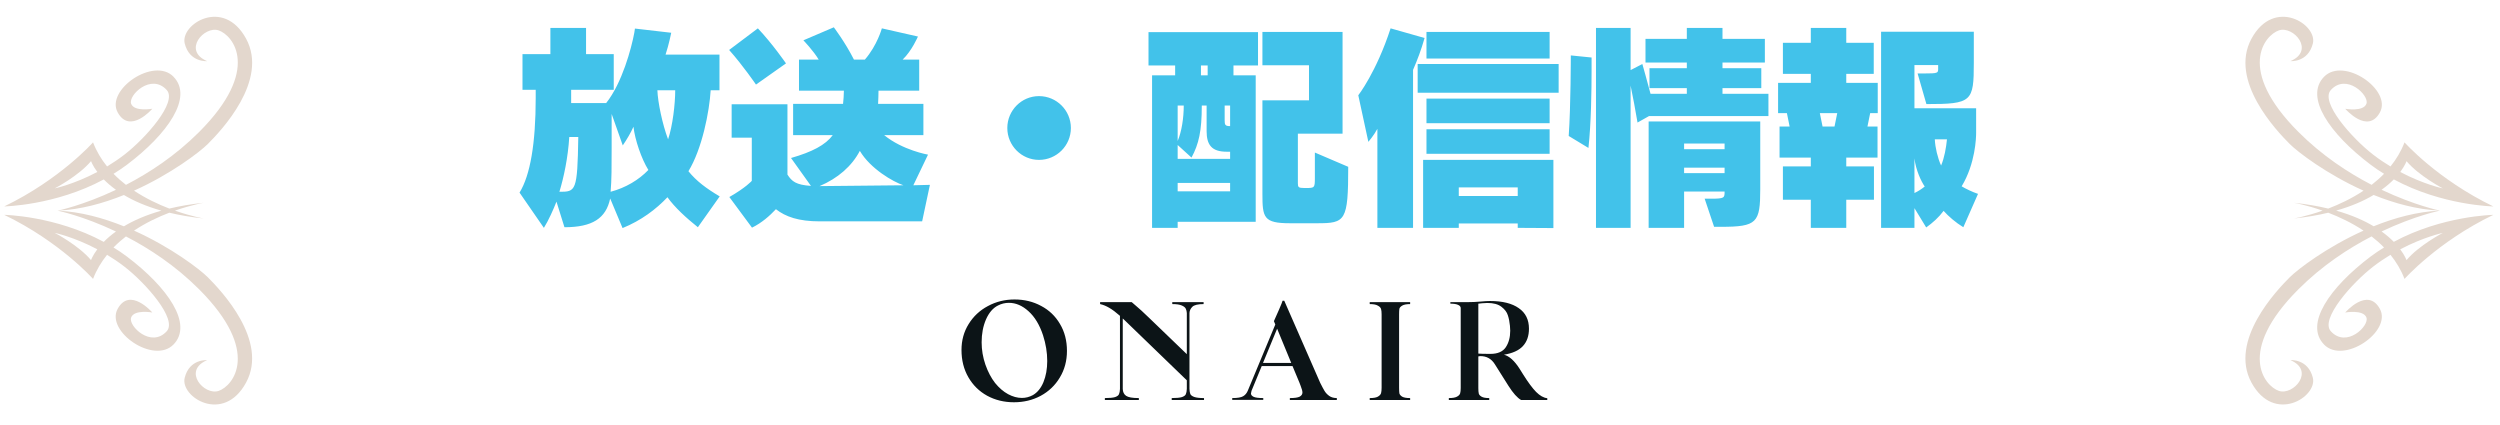 <svg width="429" height="73" viewBox="0 0 429 73" fill="none" xmlns="http://www.w3.org/2000/svg">
<path d="M29.787 13.175C26.402 9.687 18.09 15.432 20.19 19.279C22.291 23.126 26.143 18.66 26.143 18.66C26.143 18.66 23.013 19.222 22.499 17.792C21.984 16.352 25.935 12.505 28.611 15.446C30.509 17.532 24.93 23.763 21.375 26.515C20.37 27.294 19.36 27.964 18.373 28.564C17.391 27.346 16.56 25.977 15.966 24.429C15.966 24.429 10.32 30.792 0.723 35.422C0.723 35.422 9.48 35.276 17.806 30.792C18.363 31.358 19.053 31.962 19.898 32.571C14.205 35.271 9.89 36.149 9.89 36.149C13.804 35.975 17.703 34.898 21.262 33.463C22.909 34.45 25.019 35.389 27.696 36.149C25.01 36.909 22.904 37.853 21.262 38.835C17.703 37.4 13.804 36.324 9.89 36.149C9.89 36.149 14.205 37.027 19.898 39.727C19.053 40.336 18.359 40.936 17.806 41.507C9.48 37.013 0.723 36.867 0.723 36.867C10.32 41.498 15.966 47.861 15.966 47.861C16.556 46.317 17.391 44.943 18.373 43.725C19.355 44.32 20.37 44.995 21.375 45.774C24.93 48.526 30.509 54.757 28.611 56.843C25.94 59.779 21.989 55.932 22.499 54.497C23.013 53.058 26.138 53.624 26.138 53.624C26.138 53.624 22.286 49.159 20.186 53.006C18.085 56.853 26.393 62.602 29.782 59.109C33.167 55.621 28.8 49.329 21.776 44.023C21.026 43.452 20.256 42.947 19.477 42.47C20.148 41.781 20.865 41.148 21.611 40.572C25.6 42.635 30.079 45.557 34.158 49.635C44.901 60.379 39.973 66.261 37.509 67.082C35.045 67.903 31.245 63.631 35.541 61.8C35.541 61.8 32.515 61.54 31.694 64.826C30.872 68.111 38.331 72.831 42.23 65.647C46.129 58.462 37.92 49.838 35.664 47.582C34.281 46.199 29.334 42.413 22.999 39.572C25.024 38.226 27.158 37.226 29.055 36.499C30.797 36.919 32.756 37.263 34.96 37.495C34.96 37.495 32.86 37.141 30.023 36.145C32.86 35.149 34.96 34.795 34.96 34.795C32.756 35.026 30.797 35.37 29.055 35.791C27.158 35.064 25.024 34.063 22.999 32.718C29.329 29.871 34.281 26.09 35.664 24.707C37.92 22.451 46.133 13.831 42.234 6.647C38.335 -0.537 30.877 4.183 31.699 7.468C32.52 10.754 35.546 10.494 35.546 10.494C31.25 8.663 35.05 4.391 37.514 5.212C39.978 6.033 44.901 11.92 34.163 22.659C30.084 26.737 25.605 29.659 21.616 31.722C20.87 31.146 20.152 30.513 19.482 29.824C20.256 29.343 21.03 28.833 21.781 28.271C28.805 22.965 33.171 16.673 29.787 13.185L29.787 13.175ZM15.626 44.641C13.469 42.078 9.385 39.959 9.385 39.959C9.385 39.959 12.652 40.638 16.697 42.777C15.876 43.881 15.621 44.637 15.621 44.637L15.626 44.641ZM15.626 27.648C15.626 27.648 15.876 28.408 16.702 29.508C12.647 31.646 9.39 32.326 9.39 32.326C9.39 32.326 13.478 30.211 15.63 27.643L15.626 27.648Z" fill="#E3D7CD"/>
<path d="M123.499 33.701L119.755 38.993C117.775 37.409 115.795 35.609 114.535 33.845C112.591 35.897 110.035 37.841 106.831 39.137L104.707 34.061C103.987 37.481 101.647 38.993 96.859 38.993L95.49 34.601C94.987 35.897 94.123 37.841 93.331 39.101L89.154 33.053C90.99 30.065 91.927 24.629 91.927 16.781V15.413H89.659V9.293H94.447V4.793H100.567V9.293H105.319V15.413H98.01V17.681H104.023C106.759 14.225 108.343 8.321 108.847 5.621C108.883 5.369 108.919 5.081 108.955 4.901L115.183 5.621C115.183 5.621 114.787 7.637 114.211 9.365H123.463V15.485H121.951C121.735 19.157 120.475 25.565 118.135 29.381C119.503 31.073 121.195 32.333 123.499 33.701ZM115.867 15.485H112.807C112.879 17.537 113.671 21.353 114.643 23.909C115.435 21.569 115.867 17.825 115.867 15.485ZM106.867 24.953L104.959 19.553V25.241C104.959 28.553 104.959 30.965 104.779 32.909C107.371 32.225 109.639 30.857 111.259 29.165C110.071 27.257 108.955 23.981 108.703 21.749C108.271 22.721 107.587 23.909 106.867 24.953ZM99.234 23.513H97.686C97.471 27.041 96.751 30.425 95.995 32.909C98.802 32.909 99.091 32.873 99.234 23.513ZM134.875 10.877L129.727 14.513C129.727 14.513 127.495 11.237 125.119 8.573L130.051 4.865C132.571 7.529 134.875 10.877 134.875 10.877ZM158.239 37.985H140.671C137.035 37.985 134.803 37.193 133.147 35.897C132.103 37.013 130.735 38.237 129.043 39.065L125.155 33.809C127.999 32.189 129.007 31.037 129.007 31.037V23.621H125.551V17.897H135.127V29.957C135.883 31.145 136.603 31.721 139.159 31.901L135.739 27.113C139.375 26.069 141.643 24.881 142.903 23.189H136.099V17.825H144.667C144.739 17.069 144.811 16.349 144.811 15.557H137.107V10.229H140.491C139.591 8.717 137.863 6.917 137.863 6.917L143.083 4.685C143.083 4.685 145.027 7.241 146.539 10.229H148.411C150.535 7.781 151.327 4.865 151.327 4.865L157.519 6.269C157.519 6.269 156.475 8.717 154.891 10.229H157.735V15.557H150.751C150.751 16.313 150.715 17.033 150.679 17.825H158.455V23.189H151.723C154.891 25.781 159.247 26.537 159.247 26.537L156.727 31.793L159.571 31.721L158.239 37.985ZM140.635 31.937L155.035 31.793C153.271 31.217 149.347 28.949 147.547 25.889C146.179 28.517 143.767 30.605 140.635 31.937ZM178.291 27.437C175.303 27.437 172.855 24.989 172.855 21.965C172.855 18.941 175.303 16.493 178.291 16.493C181.315 16.493 183.763 18.941 183.763 21.965C183.763 24.989 181.315 27.437 178.291 27.437ZM226.027 38.309H221.383C216.811 38.309 216.631 37.337 216.631 33.233V17.213H224.623V11.201H216.631V5.477H230.383V22.937H222.715V31.469C222.715 32.117 222.823 32.261 223.795 32.261H224.119C225.595 32.261 225.631 32.225 225.631 30.497V26.177L231.355 28.625C231.355 37.949 230.887 38.309 226.027 38.309ZM215.479 38.057H202.087V39.101H197.695V12.929H201.655V11.237H197.083V5.513H215.875V11.237H211.663V12.929H215.479V38.057ZM207.235 12.929V11.237H206.083V12.929H207.235ZM211.087 21.641V18.113H210.151V20.597C210.151 21.425 210.223 21.641 211.087 21.641ZM203.131 18.113H202.087V24.197C202.771 22.577 203.131 20.273 203.131 18.113ZM211.087 27.257V26.033H210.475C207.919 26.033 207.055 24.845 207.055 22.505V18.113H206.227C206.227 22.469 205.723 24.701 204.463 27.041L202.087 24.881V27.257H211.087ZM211.087 32.837V31.397H202.087V32.837H211.087ZM265.915 10.049H244.783V5.477H265.915V10.049ZM267.463 15.917H243.271V10.985H267.463V15.917ZM265.915 21.137H244.783V16.925H265.915V21.137ZM242.479 39.101H236.359V22.109C235.747 23.261 234.811 24.341 234.811 24.341L233.083 16.349C233.083 16.349 236.179 12.389 238.627 4.865L244.459 6.521C243.847 8.645 243.271 10.157 242.479 11.993V39.101ZM265.915 26.393H244.783V22.181H265.915V26.393ZM266.563 39.137L260.443 39.101V38.345H250.327V39.101H244.207V27.437H266.563V39.137ZM260.443 33.629V32.153H250.327V33.629H260.443ZM272.575 25.385L269.191 23.333C269.551 18.221 269.551 9.509 269.551 9.509L273.115 9.869V12.209C273.115 15.377 273.043 21.209 272.575 25.385ZM303.463 19.913H282.979L280.999 21.029C280.711 19.229 280.135 16.241 279.811 14.693V39.101H273.871V4.793H279.811V12.029L281.827 10.985C281.827 10.985 282.727 14.153 283.231 16.097H289.459V15.125H283.051V11.705H289.459V10.733H282.367V6.665H289.459V4.793H295.579V6.665H302.851V10.733H295.579V11.705H302.239V15.125H295.579V16.097H303.463V19.913ZM295.291 38.921H294.139L292.519 34.097H293.563C295.939 34.097 295.939 33.953 295.939 32.873H288.991V39.101H282.907V20.849H302.059V32.441C302.059 38.237 301.519 38.921 295.291 38.921ZM295.939 25.601V24.629H288.991V25.601H295.939ZM295.939 29.705V28.769H288.991V29.705H295.939ZM316.819 39.101H310.735V34.277H305.947V28.553H310.735V27.041H305.371V21.713H307.099L306.631 19.409H305.119V14.225H310.735V12.677H305.947V7.349H310.735V4.793H316.819V7.349H321.535V12.677H316.819V14.225H322.219V19.409H320.923L320.455 21.713H322.183V27.041H316.819V28.553H321.571V34.277H316.819V39.101ZM339.427 33.269L336.907 38.993C335.611 38.201 334.351 37.121 333.523 36.185C332.695 37.301 331.651 38.237 330.535 39.029L328.519 35.717V39.101H322.795V5.441H338.707V10.769C338.707 17.465 338.383 17.861 330.571 17.861L329.059 12.605H330.247C332.479 12.605 332.587 12.533 332.587 11.849V11.165H328.519V18.581H339.103V22.829C339.103 23.585 338.995 28.049 336.619 31.973C337.339 32.405 338.455 32.945 339.427 33.269ZM314.803 21.713L315.271 19.409H312.283L312.751 21.713H314.803ZM334.099 23.909H332.011C332.083 25.313 332.479 27.041 333.091 28.409C333.667 27.041 333.955 25.349 334.099 23.909ZM328.519 27.185V33.125C329.203 32.801 329.743 32.441 330.283 32.009C329.671 31.109 328.771 29.237 328.519 27.185Z" fill="#42C2EA"/>
<path d="M173.993 69.029C172.297 69.029 170.761 68.653 169.385 67.901C168.025 67.149 166.953 66.093 166.169 64.733C165.385 63.373 164.993 61.813 164.993 60.053C164.993 58.405 165.401 56.925 166.217 55.613C167.033 54.285 168.137 53.253 169.529 52.517C170.921 51.765 172.441 51.389 174.089 51.389C175.769 51.389 177.289 51.757 178.649 52.493C180.025 53.213 181.105 54.245 181.889 55.589C182.689 56.917 183.089 58.461 183.089 60.221C183.089 61.917 182.681 63.437 181.865 64.781C181.065 66.125 179.969 67.173 178.577 67.925C177.201 68.661 175.673 69.029 173.993 69.029ZM177.233 67.805C178.017 67.357 178.625 66.613 179.057 65.573C179.489 64.517 179.705 63.309 179.705 61.949C179.705 60.493 179.465 59.021 178.985 57.533C178.393 55.741 177.561 54.365 176.489 53.405C175.433 52.445 174.313 51.965 173.129 51.965C172.473 51.965 171.849 52.117 171.257 52.421C170.393 52.853 169.705 53.653 169.193 54.821C168.697 55.973 168.449 57.277 168.449 58.733C168.449 60.045 168.665 61.325 169.097 62.573C169.529 63.805 170.081 64.853 170.753 65.717C171.441 66.565 172.185 67.205 172.985 67.637C173.785 68.069 174.577 68.285 175.361 68.285C176.017 68.285 176.641 68.125 177.233 67.805ZM204.114 66.725C204.13 67.109 204.178 67.405 204.258 67.613C204.354 67.821 204.578 67.989 204.93 68.117C205.298 68.245 205.858 68.309 206.61 68.309V68.645H201.066V68.309C201.866 68.309 202.45 68.253 202.818 68.141C203.186 68.013 203.41 67.845 203.49 67.637C203.586 67.429 203.642 67.125 203.658 66.725V65.261L193.002 54.965L192.666 54.653V66.749C192.682 67.277 192.874 67.669 193.242 67.925C193.61 68.181 194.338 68.309 195.426 68.309V68.645H189.594V68.309C190.394 68.309 190.978 68.253 191.346 68.141C191.714 68.013 191.938 67.845 192.018 67.637C192.114 67.429 192.17 67.133 192.186 66.749V54.197C191.514 53.605 190.906 53.149 190.362 52.829C189.818 52.509 189.29 52.293 188.778 52.181V51.845H194.202C194.186 51.845 194.426 52.053 194.922 52.469C195.434 52.885 196.21 53.597 197.25 54.605L203.658 60.773V53.717C203.642 53.445 203.586 53.205 203.49 52.997C203.394 52.773 203.162 52.581 202.794 52.421C202.442 52.261 201.898 52.181 201.162 52.181V51.845H206.538V52.181C205.546 52.181 204.898 52.341 204.594 52.661C204.29 52.965 204.13 53.317 204.114 53.717V66.725ZM226.546 65.693C226.85 66.301 227.098 66.765 227.29 67.085C227.482 67.405 227.754 67.693 228.106 67.949C228.458 68.189 228.89 68.309 229.402 68.309V68.645H221.338V68.309C222.138 68.309 222.698 68.229 223.018 68.069C223.338 67.893 223.498 67.653 223.498 67.349C223.498 67.109 223.394 66.725 223.186 66.197C223.09 65.973 223.026 65.805 222.994 65.693L221.794 62.813H216.514L214.762 67.061C214.698 67.285 214.666 67.437 214.666 67.517C214.666 67.757 214.818 67.949 215.122 68.093C215.426 68.237 215.978 68.309 216.778 68.309V68.621H211.45V68.309C212.346 68.309 212.97 68.205 213.322 67.997C213.674 67.789 213.938 67.477 214.114 67.061L218.842 55.685L218.602 55.109C218.794 54.693 219.082 54.045 219.466 53.165C219.85 52.285 220.058 51.765 220.09 51.605H220.378L226.546 65.693ZM219.154 56.405L216.73 62.285H221.578L219.154 56.405ZM241.98 52.181C241.356 52.181 240.9 52.269 240.612 52.445C240.34 52.605 240.18 52.789 240.132 52.997C240.1 53.205 240.084 53.525 240.084 53.957V66.533C240.084 66.965 240.1 67.285 240.132 67.493C240.18 67.701 240.34 67.893 240.612 68.069C240.9 68.229 241.356 68.309 241.98 68.309V68.645H235.044V68.309C235.684 68.309 236.148 68.229 236.436 68.069C236.74 67.893 236.924 67.693 236.988 67.469C237.052 67.245 237.084 66.933 237.084 66.533V53.957C237.084 53.557 237.052 53.245 236.988 53.021C236.924 52.797 236.74 52.605 236.436 52.445C236.148 52.269 235.684 52.181 235.044 52.181V51.845H241.98V52.181ZM261.386 64.277C262.218 65.605 262.954 66.597 263.594 67.253C264.25 67.909 264.89 68.269 265.514 68.333V68.645H261.026C260.37 68.277 259.642 67.461 258.842 66.197L256.514 62.501C255.922 61.557 255.082 61.093 253.994 61.109L253.682 61.157V66.605C253.682 67.005 253.706 67.309 253.754 67.517C253.802 67.725 253.962 67.909 254.234 68.069C254.506 68.229 254.946 68.309 255.554 68.309V68.645H248.618V68.309C249.258 68.309 249.722 68.229 250.01 68.069C250.314 67.909 250.498 67.717 250.562 67.493C250.626 67.269 250.658 66.965 250.658 66.581V53.285C250.658 53.237 250.658 53.101 250.658 52.877C250.658 52.637 250.514 52.453 250.226 52.325C249.938 52.181 249.49 52.109 248.882 52.109V51.845H251.882C252.602 51.845 253.33 51.813 254.066 51.749C254.738 51.685 255.282 51.653 255.698 51.653C257.826 51.653 259.466 52.061 260.618 52.877C261.786 53.677 262.37 54.853 262.37 56.405C262.37 57.653 262.018 58.653 261.314 59.405C260.626 60.141 259.546 60.629 258.074 60.869C258.986 61.093 259.89 61.909 260.786 63.317L261.386 64.277ZM259.106 55.901C259.042 55.229 258.922 54.629 258.746 54.101C258.586 53.573 258.226 53.093 257.666 52.661C257.106 52.213 256.29 51.989 255.218 51.989C255.058 51.989 254.77 52.005 254.354 52.037L253.682 52.109V60.677C254.066 60.709 254.762 60.725 255.77 60.725C257.002 60.725 257.874 60.349 258.386 59.597C258.898 58.829 259.154 57.877 259.154 56.741C259.154 56.533 259.138 56.253 259.106 55.901Z" fill="#0C1417"/>
<path d="M398.794 59.115C402.179 62.604 410.491 56.859 408.391 53.012C406.29 49.165 402.438 53.63 402.438 53.63C402.438 53.63 405.568 53.068 406.083 54.499C406.597 55.938 402.646 59.785 399.97 56.845C398.072 54.758 403.652 48.527 407.206 45.776C408.211 44.997 409.222 44.326 410.208 43.727C411.19 44.945 412.021 46.314 412.615 47.862C412.615 47.862 418.261 41.499 427.858 36.868C427.858 36.868 419.101 37.014 410.775 41.499C410.218 40.932 409.528 40.328 408.683 39.719C414.376 37.019 418.691 36.141 418.691 36.141C414.777 36.316 410.878 37.392 407.319 38.827C405.672 37.84 403.562 36.901 400.885 36.141C403.571 35.381 405.677 34.437 407.319 33.455C410.878 34.89 414.777 35.967 418.691 36.141C418.691 36.141 414.376 35.263 408.683 32.563C409.528 31.954 410.222 31.355 410.775 30.784C419.101 35.277 427.858 35.424 427.858 35.424C418.261 30.793 412.615 24.43 412.615 24.43C412.025 25.974 411.19 27.347 410.208 28.565C409.226 27.97 408.211 27.295 407.206 26.516C403.652 23.764 398.072 17.534 399.97 15.447C402.641 12.511 406.592 16.358 406.083 17.793C405.568 19.233 402.443 18.666 402.443 18.666C402.443 18.666 406.295 23.132 408.395 19.285C410.496 15.438 402.188 9.688 398.799 13.181C395.414 16.67 399.781 22.962 406.805 28.268C407.555 28.839 408.325 29.344 409.104 29.821C408.433 30.51 407.716 31.142 406.97 31.718C402.981 29.655 398.502 26.733 394.423 22.655C383.68 11.912 388.608 6.03 391.072 5.209C393.536 4.387 397.336 8.659 393.04 10.491C393.04 10.491 396.066 10.75 396.887 7.465C397.709 4.18 390.25 -0.541 386.351 6.644C382.452 13.828 390.661 22.452 392.917 24.709C394.3 26.091 399.247 29.877 405.582 32.719C403.557 34.064 401.423 35.065 399.526 35.792C397.784 35.372 395.825 35.027 393.621 34.796C393.621 34.796 395.721 35.15 398.558 36.146C395.721 37.142 393.621 37.496 393.621 37.496C395.825 37.265 397.784 36.92 399.526 36.5C401.423 37.227 403.557 38.228 405.582 39.573C399.252 42.419 394.3 46.2 392.917 47.583C390.661 49.84 382.448 58.459 386.347 65.644C390.246 72.828 397.704 68.108 396.883 64.822C396.061 61.537 393.035 61.796 393.035 61.796C397.331 63.628 393.531 67.9 391.067 67.079C388.603 66.257 383.68 60.371 394.418 49.632C398.497 45.554 402.976 42.632 406.965 40.569C407.711 41.145 408.429 41.777 409.099 42.467C408.325 42.948 407.551 43.458 406.8 44.02C399.776 49.325 395.41 55.617 398.794 59.106L398.794 59.115ZM412.955 27.649C415.113 30.212 419.196 32.332 419.196 32.332C419.196 32.332 415.929 31.652 411.884 29.514C412.705 28.409 412.96 27.654 412.96 27.654L412.955 27.649ZM412.955 44.643C412.955 44.643 412.705 43.883 411.879 42.783C415.934 40.644 419.191 39.965 419.191 39.965C419.191 39.965 415.103 42.079 412.951 44.647L412.955 44.643Z" fill="#E3D7CD"/>
</svg>
